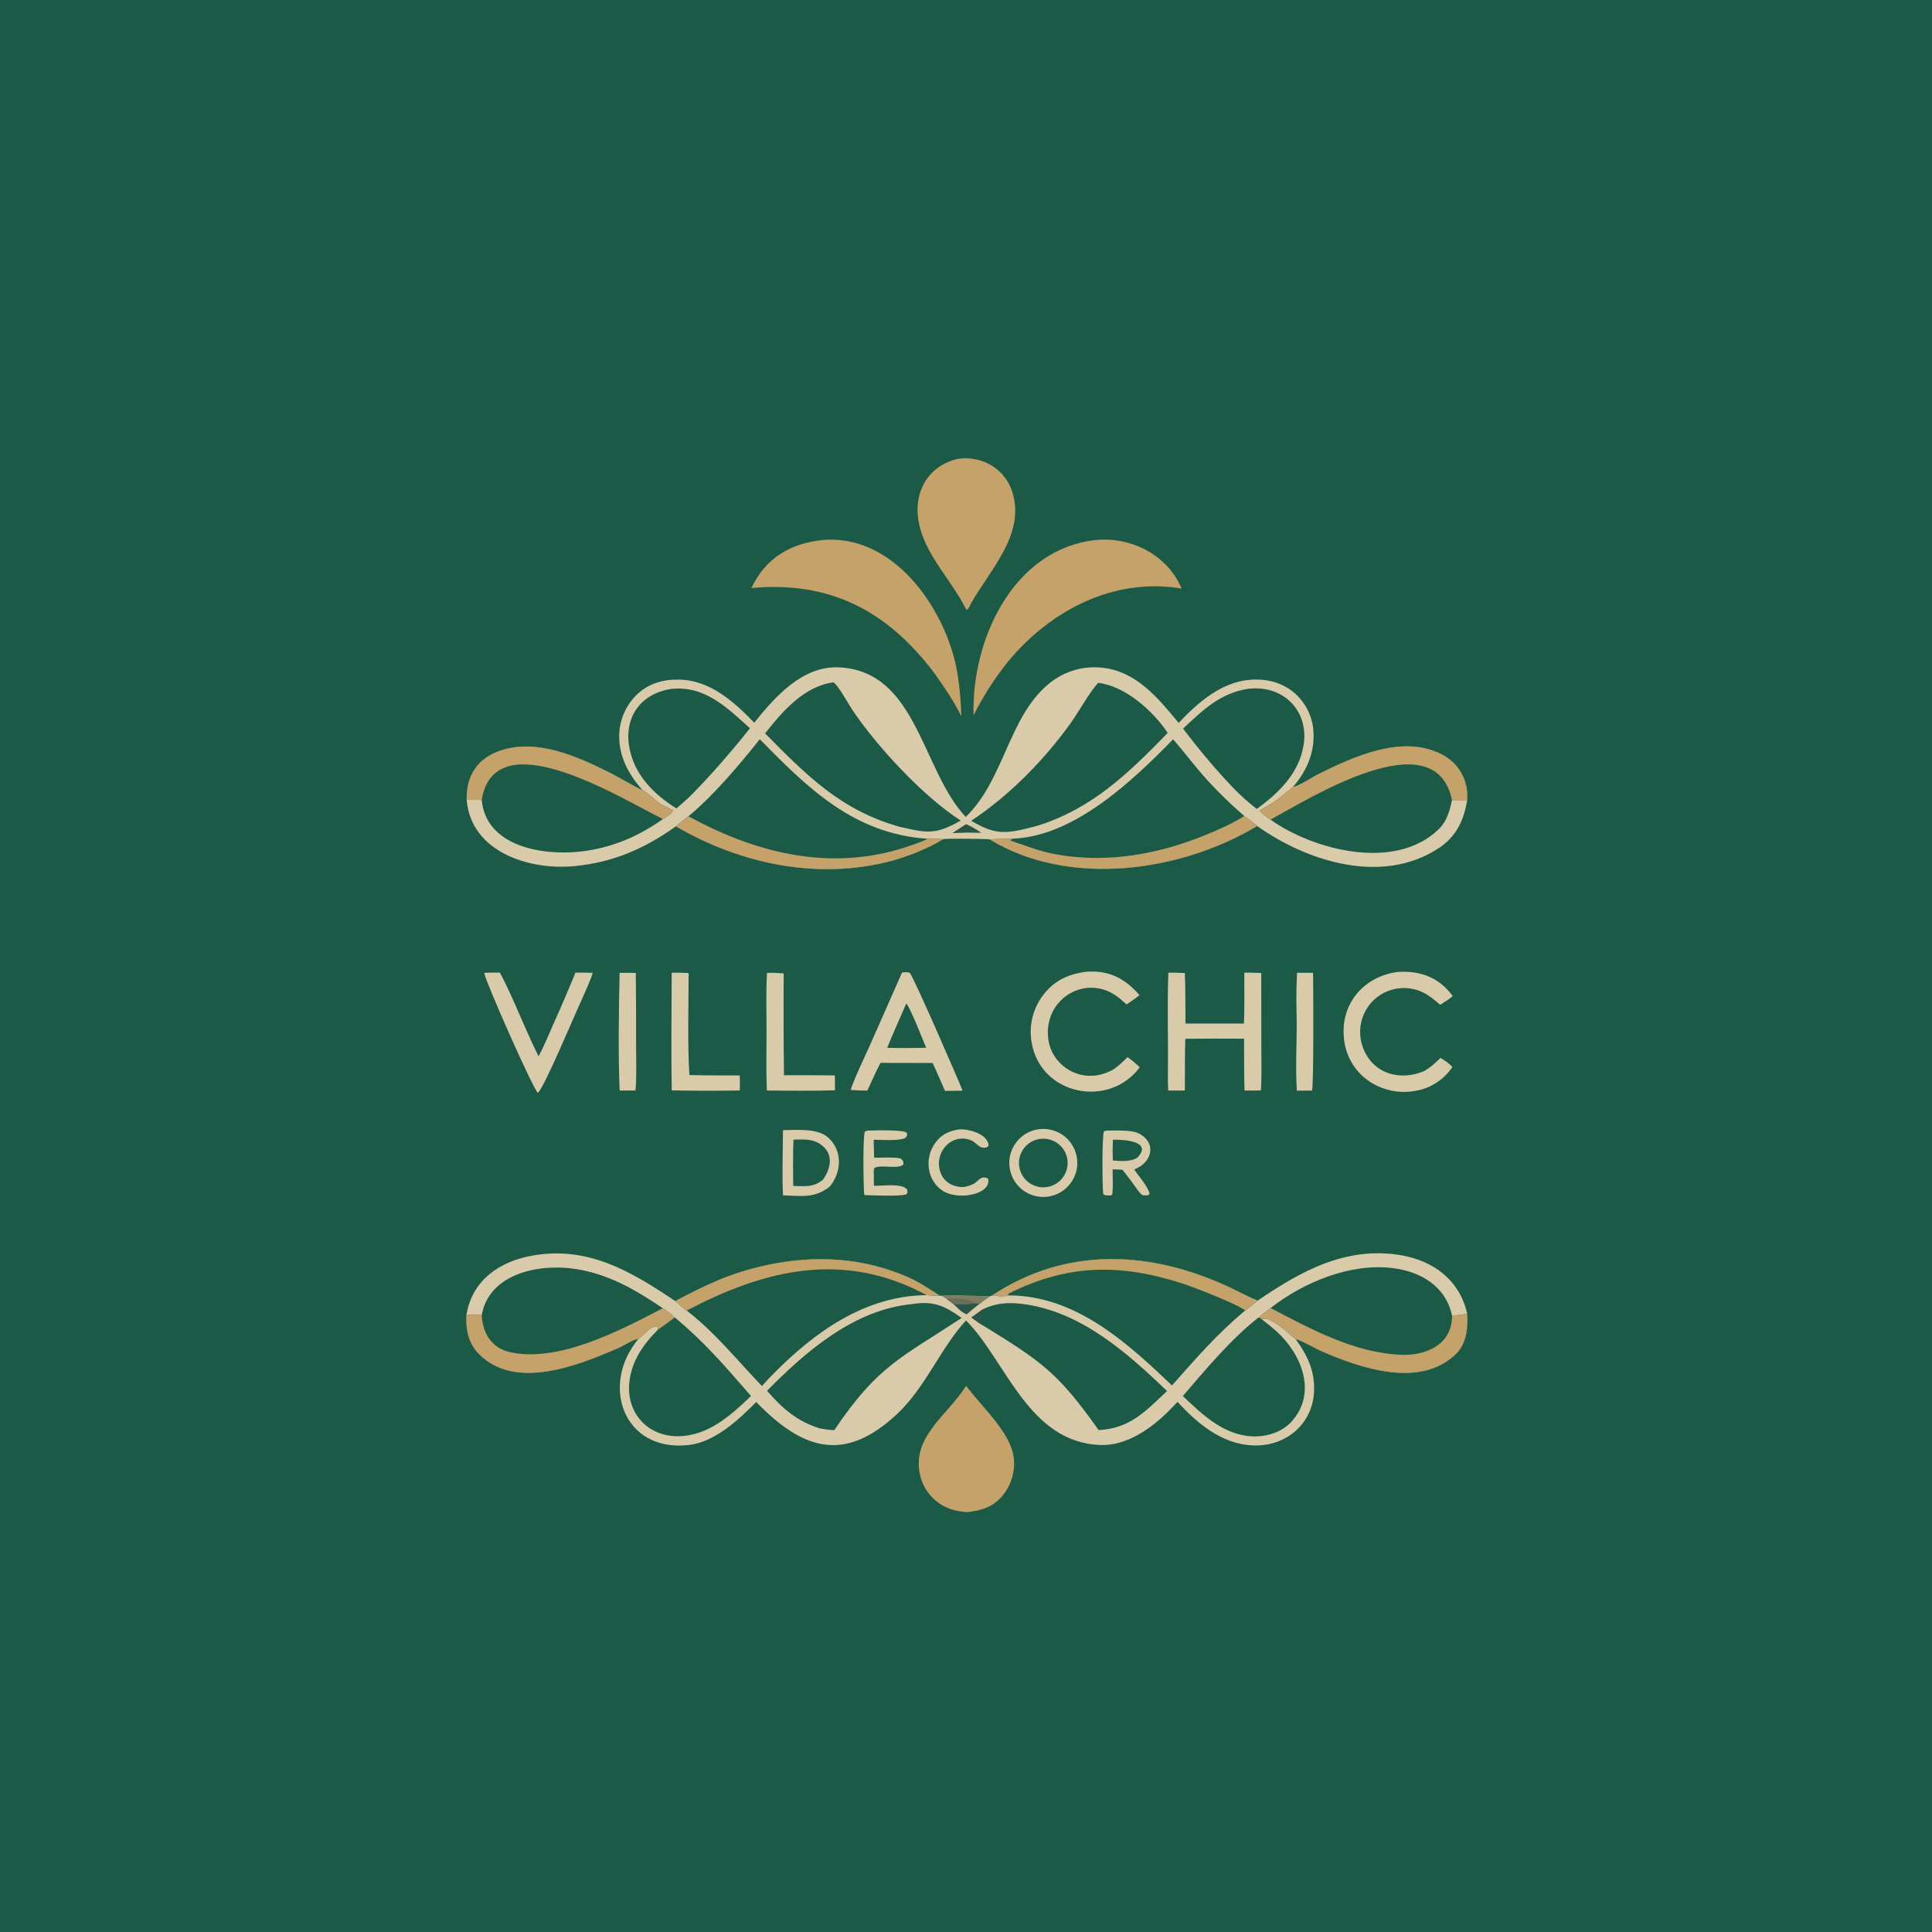 <svg viewBox="0 0 1024 1024" height="1024" width="1024" xmlns:xlink="http://www.w3.org/1999/xlink" xmlns="http://www.w3.org/2000/svg"><path d="M0 0L1024 0L1024 1024L0 1024L0 0Z" fill="#1A5A47"></path><path d="M399.759 383.06C410.889 369.158 425.43 352.758 444.824 353.721C486.126 355.77 488.409 408.082 511.866 432.985C532.251 413.347 534.506 380.096 555.827 362.47C563.698 355.88 573.915 352.783 584.121 353.892C602.254 355.734 613.949 370.116 624.716 383.168C634.826 372.43 647.144 361.58 662.492 360.308C670.991 359.604 679.266 361.558 685.897 367.132C691.921 372.26 695.614 379.607 696.136 387.5C696.94 398.905 692.549 408.733 685.214 417.215C689.218 416.255 694.794 412.282 698.677 410.352C717.755 400.873 743.822 388.906 764.665 400.115C770.485 403.171 774.813 408.462 776.652 414.773C777.699 418.283 777.656 420.514 777.639 424.069C775.82 434.96 771.873 443.415 762.47 449.586C732.386 469.329 692.651 456.493 666.294 437.799C625.719 462.205 566.418 470.488 524.489 444.836C522.01 444.616 501.095 444.302 499.726 444.804C492.648 449.475 480.297 454.244 472.136 456.38C433.28 466.551 392.487 457.898 358.25 437.981C341.52 449.855 325.184 457.026 304.584 459.053C280.777 461.394 249.644 451.763 247.344 423.902C247.116 411.332 252.962 402.016 264.984 397.91C284.709 391.173 306.354 401.087 323.846 409.869C329.32 412.616 334.573 416.076 340.091 418.599L340.544 418.802C333.397 410.737 328.126 401.275 328.184 390.222C328.206 382.05 331.467 374.22 337.252 368.448C343.499 362.293 351.282 360.074 359.817 360.201C376.275 360.447 388.946 371.832 399.759 383.06Z" fill="#D9CBA9"></path><path d="M402.7 391.822C428.478 418.04 452.77 442.02 491.664 444.55C493.983 444.492 497.387 444.499 499.726 444.804C492.648 449.475 480.297 454.244 472.136 456.38C433.28 466.551 392.487 457.898 358.25 437.981C360.397 436.024 362.576 434.406 364.88 432.645C377.82 422.069 392.354 404.844 402.7 391.822Z" fill="#1A5A47"></path><path d="M358.25 437.981C360.397 436.024 362.576 434.406 364.88 432.645C399.598 451.624 437.809 461.57 476.918 450.005C480.247 449.021 488.844 446.223 491.664 444.55C493.983 444.492 497.387 444.499 499.726 444.804C492.648 449.475 480.297 454.244 472.136 456.38C433.28 466.551 392.487 457.898 358.25 437.981Z" fill="#C4A269"></path><path d="M537.039 444.495C569.56 443.163 600.384 413.726 621.771 391.835C628.014 399.022 633.69 406.702 640.231 413.844C646.637 420.838 652.327 426.225 659.429 432.463C661.962 434.304 663.9 435.777 666.294 437.799C625.719 462.205 566.418 470.488 524.489 444.836C528.671 444.664 532.855 444.55 537.039 444.495Z" fill="#1A5A47"></path><path d="M659.429 432.463C661.962 434.304 663.9 435.777 666.294 437.799C625.719 462.205 566.418 470.488 524.489 444.836C528.671 444.664 532.855 444.55 537.039 444.495L535.676 445.099L535.723 445.58C544.416 448.404 550.482 451.174 559.96 452.855C586.914 457.635 613.625 452.866 638.739 442.647C645.013 440.094 653.871 436.271 659.429 432.463Z" fill="#C4A269"></path><path d="M685.214 417.215C689.218 416.255 694.794 412.282 698.677 410.352C717.755 400.873 743.822 388.906 764.665 400.115C770.485 403.171 774.813 408.462 776.652 414.773C777.699 418.283 777.656 420.514 777.639 424.069C774.951 424.104 772.262 424.091 769.575 424.03C768.441 429.621 766.89 435.235 762.694 439.354C739.591 462.039 695.994 450.53 673.372 434.42C671.229 433.15 669.261 431.362 667.411 429.7C676.045 424.899 677.786 423.33 685.214 417.215Z" fill="#1A5A47"></path><path d="M685.214 417.215C689.218 416.255 694.794 412.282 698.677 410.352C717.755 400.873 743.822 388.906 764.665 400.115C770.485 403.171 774.813 408.462 776.652 414.773C777.699 418.283 777.656 420.514 777.639 424.069C774.951 424.104 772.262 424.091 769.575 424.03C760.594 381.003 693.673 423.502 673.372 434.42C671.229 433.15 669.261 431.362 667.411 429.7C676.045 424.899 677.786 423.33 685.214 417.215Z" fill="#C4A269"></path><path d="M247.344 423.902C247.116 411.332 252.962 402.016 264.984 397.91C284.709 391.173 306.354 401.087 323.846 409.869C329.32 412.616 334.573 416.076 340.091 418.599L340.544 418.802C342.496 419.472 347.813 424.628 350.007 426.041C352.023 427.339 354.199 427.97 355.991 429.279L356.883 428.976C356.485 431.254 353.292 432.878 351.376 434.097C337.919 443.607 323.677 449.638 307.157 451.396C287.348 453.503 257.602 448.674 255.319 423.984L247.344 423.902Z" fill="#1A5A47"></path><path d="M247.344 423.902C247.116 411.332 252.962 402.016 264.984 397.91C284.709 391.173 306.354 401.087 323.846 409.869C329.32 412.616 334.573 416.076 340.091 418.599L340.544 418.802C342.496 419.472 347.813 424.628 350.007 426.041C352.023 427.339 354.199 427.97 355.991 429.279L356.883 428.976C356.485 431.254 353.292 432.878 351.376 434.097C331.12 424.425 262.398 380.609 255.319 423.984L247.344 423.902Z" fill="#C4A269"></path><path d="M441.637 361.661C443.346 361.759 450.13 373.789 451.476 375.822C464.406 395.344 489.649 422.518 509.238 434.912C495.824 442.486 491.742 441.648 476.673 438.186C445.403 429.335 427.422 410.828 405.523 388.722C414.87 376.868 426.058 363.872 441.637 361.661Z" fill="#1A5A47"></path><path d="M582.006 361.943C596.351 363.506 611.199 376.883 618.919 388.458C598.386 409.579 578.968 428.579 549.86 437.66C548.96 437.913 548.056 438.156 547.15 438.388C532.491 442.177 527.242 442.363 514.77 435.042C535.026 421.563 553.15 403.158 567.366 383.436C571.919 377.119 577.054 367.414 582.006 361.943Z" fill="#1A5A47"></path><path d="M661.237 365.128C679.707 362.626 694.117 376.528 690.885 395.246C688.346 409.95 677.765 420.377 666.096 428.751C664.509 427.559 662.921 426.175 661.389 424.895C651.239 416.425 634.855 396.699 627.069 386.153C637.584 376.332 646.598 367.504 661.237 365.128Z" fill="#1A5A47"></path><path d="M355.786 365.147C373.506 363.232 385.367 375.053 397.487 385.989C388.93 396.874 376.832 410.856 367.19 420.57C364.287 423.545 361.661 425.777 358.491 428.489C346.246 420.761 335.862 410.353 333.455 395.535C330.858 379.541 340.075 367.489 355.786 365.147Z" fill="#1A5A47"></path><path d="M511.979 436.831C515.09 438.016 517.311 439.591 520.105 441.382C517.856 441.437 515.296 441.326 513.02 441.284L504.783 441.541C507.162 439.941 509.561 438.371 511.979 436.831Z" fill="#285548"></path><path d="M666.608 689.348C689.44 673.761 713.457 660.355 742.567 665.298C759.926 668.245 773.716 678.619 777.652 696.349C778.047 703.602 777.319 711.917 771.995 717.277C753.175 736.226 721.036 725.218 700.097 715.999C696.468 714.401 689.809 710.362 686.691 709.743C692.765 718.084 696.688 726.083 696.512 736.481C696.233 754.585 681.552 766.969 663.783 766.095C647.59 765.297 634.671 754.57 624.143 743.024C622.563 744.696 620.958 746.346 619.33 747.972C609.973 757.297 597.084 766.335 583.387 765.887C545.036 764.634 533.212 721.171 512.018 699.863C498.472 714.483 490.61 735.402 475.243 749.673C447.13 775.782 425.234 768.172 400.803 743.111C391.386 752.648 378.754 764.386 364.94 765.907C330.494 769.701 317.945 734.15 338.351 709.684C335.518 709.818 330.818 713.163 327.625 714.538C306.403 723.673 273.235 737.147 253.907 717.696C248.224 711.976 246.8 704.524 247.25 696.721C250.309 678.677 264.457 668.785 281.607 665.6C311.401 660.067 334.345 673.77 357.887 689.594C374.499 680.899 386.851 674.804 405.963 670.641C431.619 665.053 457.509 666.347 481.705 677.138C487.331 679.647 492.836 683.36 498.025 686.695L499.041 686.809C506.858 686.468 517.022 686.994 525.123 686.959L525.932 686.573C565.305 660.514 609.791 662.891 651.11 682.023C655.924 684.252 661.832 687.533 666.608 689.348Z" fill="#D9CBA9"></path><path d="M525.932 686.573C565.305 660.514 609.791 662.891 651.11 682.023C655.924 684.252 661.832 687.533 666.608 689.348C665.562 690.183 660.847 694.057 659.985 694.564C644.773 707.3 634.337 719.511 621.163 734.328C597.324 711.52 569.818 686.497 534.415 686.597C532.042 687.481 528.446 686.949 525.932 686.573Z" fill="#1A5A47"></path><path d="M525.932 686.573C565.305 660.514 609.791 662.891 651.11 682.023C655.924 684.252 661.832 687.533 666.608 689.348C665.562 690.183 660.847 694.057 659.985 694.564C655.591 691.132 632.643 682.169 626.506 680.204C593.284 669.568 565.656 670.042 534.358 685.737L534.415 686.597C532.042 687.481 528.446 686.949 525.932 686.573Z" fill="#C4A269"></path><path d="M357.887 689.594C374.499 680.899 386.851 674.804 405.963 670.641C431.619 665.053 457.509 666.347 481.705 677.138C487.331 679.647 492.836 683.36 498.025 686.695C495.234 686.784 493.92 686.75 491.147 686.458C458.659 686.698 431.864 705.891 409.906 728.153C407.82 730.252 405.793 732.409 403.83 734.623C390.661 720.928 379.278 706.547 364.002 694.632C362.683 694.096 359.113 690.703 357.887 689.594Z" fill="#1A5A47"></path><path d="M357.887 689.594C374.499 680.899 386.851 674.804 405.963 670.641C431.619 665.053 457.509 666.347 481.705 677.138C487.331 679.647 492.836 683.36 498.025 686.695C495.234 686.784 493.92 686.75 491.147 686.458C447.336 662.751 405.631 672.667 364.002 694.632C362.683 694.096 359.113 690.703 357.887 689.594Z" fill="#C4A269"></path><path d="M673.419 693.294C690.861 679.657 715.566 669.355 738.12 672.111C752.989 673.928 766.379 681.726 769.624 697.435C772.109 697.005 774.924 696.81 777.652 696.349C778.047 703.602 777.319 711.917 771.995 717.277C753.175 736.226 721.036 725.218 700.097 715.999C696.468 714.401 689.809 710.362 686.691 709.743C682.474 706.527 673.8 697.463 668.62 699.137L667.156 698.231C668.792 696.797 671.639 694.694 673.419 693.294Z" fill="#1A5A47"></path><path d="M667.156 698.231C668.792 696.797 671.639 694.694 673.419 693.294C694.934 704.48 718.05 717.182 742.826 718.075C755.297 718.524 768.869 713.074 769.564 698.766L769.609 697.934C769.614 697.768 769.619 697.601 769.624 697.435C772.109 697.005 774.924 696.81 777.652 696.349C778.047 703.602 777.319 711.917 771.995 717.277C753.175 736.226 721.036 725.218 700.097 715.999C696.468 714.401 689.809 710.362 686.691 709.743C682.474 706.527 673.8 697.463 668.62 699.137L667.156 698.231Z" fill="#C4A269"></path><path d="M255.321 697.018C259.324 675.009 285.319 669.813 304.039 672.44C322.074 674.971 336.582 683.431 351.295 693.384C354.048 695.223 355.251 696.038 357.73 698.279C354.626 700.498 351.539 702.742 348.471 705.01L348.91 703.27C345.321 701.539 341.097 708.132 338.351 709.684C335.518 709.818 330.818 713.163 327.625 714.538C306.403 723.673 273.235 737.147 253.907 717.696C248.224 711.976 246.8 704.524 247.25 696.721L255.321 697.018Z" fill="#1A5A47"></path><path d="M351.295 693.384C354.048 695.223 355.251 696.038 357.73 698.279C354.626 700.498 351.539 702.742 348.471 705.01L348.91 703.27C345.321 701.539 341.097 708.132 338.351 709.684C335.518 709.818 330.818 713.163 327.625 714.538C306.403 723.673 273.235 737.147 253.907 717.696C248.224 711.976 246.8 704.524 247.25 696.721L255.321 697.018C255.754 706.352 260.381 714.363 270.002 716.586C295.781 722.544 328.486 705.242 351.295 693.384Z" fill="#C4A269"></path><path d="M667.156 698.231L668.62 699.137C671.437 701.263 673.815 703.186 676.491 705.583C689.95 717.641 698.375 738.546 684.357 753.68C679.794 758.606 672.714 761.183 665.927 761.319C649.659 761.644 637.955 750.399 626.926 739.949C638.859 726.043 652.778 709.309 667.156 698.231Z" fill="#1A5A47"></path><path d="M357.73 698.279C374.289 712.264 383.751 723.537 398.046 739.903C387.162 750.392 374.998 761.318 358.987 761.238C343.942 761.162 332.877 749.924 333.422 734.824C333.854 722.864 340.291 713.197 348.471 705.01C351.539 702.742 354.626 700.498 357.73 698.279Z" fill="#1A5A47"></path><path d="M499.041 686.809C506.858 686.468 517.022 686.994 525.123 686.959C523.165 688.262 521.12 689.502 519.409 691.097L519.202 691.012L517.572 690.687C512.196 691.423 510.503 691.099 505.458 691.325L501.487 688.273C501.017 688.088 499.556 687.129 499.041 686.809Z" fill="#7E7D5D"></path><path d="M501.487 688.273C507.18 688.103 512.39 688.262 517.572 690.687C512.196 691.423 510.503 691.099 505.458 691.325L501.487 688.273Z" fill="#696F58"></path><path d="M517.572 690.687L519.202 691.012C516.878 692.813 514.608 694.681 512.394 696.614C510.057 695.962 507.306 693.054 505.458 691.325C510.503 691.099 512.196 691.423 517.572 690.687Z" fill="#285548"></path><path d="M520.167 694.33C527.94 690.291 535.704 690.101 544.207 691.431C573.972 696.088 597.747 717.355 618.578 737.27C606.869 748.268 599 757.025 582.296 757.989C560.76 727.515 552.058 721.599 520.382 702.142C518.779 701.222 516.423 699.395 514.861 698.258L519.798 694.773L520.167 694.33Z" fill="#1A5A47"></path><path d="M514.861 698.258L519.798 694.773C520.036 697.226 520.231 699.682 520.382 702.142C518.779 701.222 516.423 699.395 514.861 698.258Z" fill="#285548"></path><path d="M483.319 691.199C494.882 689.358 500.779 692.154 509.688 698.546C477.325 719.794 465.16 723.945 442.194 757.992C439.476 757.948 437.16 757.51 434.493 757.084C422.361 753.249 414.812 746.645 406.542 737.151C427.234 716.112 452.695 694.181 483.319 691.199Z" fill="#1A5A47"></path><path d="M580.897 286.199C588.422 285.486 596.009 286.602 603.01 289.451C613.503 293.742 621.853 301.465 626.292 311.935C590.303 305.948 556.934 323.381 534.384 350.537C527.262 359.388 521.103 368.973 516.013 379.129C514.827 339.279 536.841 290.975 580.897 286.199Z" fill="#C4A269"></path><path d="M436.157 286.199C436.865 286.144 437.575 286.101 438.284 286.07C475.602 284.497 502.369 324.869 507.573 357.547C508.754 364.963 509.265 372.123 509.551 379.602C505.306 371.187 500.48 364.205 495.079 356.579C470.084 323.569 439.834 307.906 398.286 311.664C405.682 295.798 419.064 287.918 436.157 286.199Z" fill="#C4A269"></path><path d="M508.27 243.077C521.509 241.61 533.581 249.129 536.998 262.236C542.731 284.227 524.492 302.272 514.521 320.074C513.832 321.573 513.794 321.761 512.757 323.118L511.995 322.905C504.554 307.689 490.894 294.852 487.174 277.929C483.609 261.705 491.308 246.71 508.27 243.077Z" fill="#C4A269"></path><path d="M512.033 734.456C520.83 746.249 535.718 759.236 537.334 772.729C538.126 779.762 536.09 786.822 531.676 792.354C526.443 798.893 520.24 800.543 512.47 801.499C507.83 801.043 504.197 800.383 500.011 798.144C494.005 794.894 489.613 789.302 487.878 782.698C482.364 761.605 502.707 749.904 512.033 734.456Z" fill="#C4A269"></path><path d="M478.124 515.406C479.448 515.337 480.918 515.108 482.159 515.656C483.586 516.287 508.288 573.068 510.193 578.08L500.86 578.208C498.734 573.247 496.556 568.308 494.329 563.391L483.918 563.38L466.695 563.343C464.331 567.79 461.891 573.355 459.743 577.998C456.497 578.056 454.102 577.915 450.877 577.699C452.544 572.114 458.339 560.14 460.895 554.43L478.124 515.406Z" fill="#D9CBA9"></path><path d="M480.35 531.864C482.393 533.943 489.272 551.43 490.881 555.349L481.023 555.482C477.474 555.517 473.793 555.414 470.232 555.362C473.383 547.607 477.01 539.573 480.35 531.864Z" fill="#1A5A47"></path><path d="M659.517 515.52C662.49 515.46 665.51 515.609 668.486 515.715L668.538 555.533C668.543 562.335 668.781 571.39 668.293 577.965C665.436 578.03 662.48 578.001 659.614 578.007C659.336 569.118 659.435 559.482 659.374 550.53C648.994 550.45 638.613 550.467 628.233 550.58C627.948 559.487 628.061 569.017 628.01 577.971C625.141 578.058 622.081 578.007 619.193 578.004C618.974 574.705 618.962 571.212 619.007 567.902C619.247 550.548 618.555 532.897 619.268 515.564C622.316 515.451 624.956 515.596 627.997 515.741C628.374 524.197 628.238 533.94 628.327 542.498L659.305 542.505C659.697 534.036 659.488 524.097 659.517 515.52Z" fill="#D9CBA9"></path><path d="M740.788 515.162C752.81 514.329 762.723 518.083 769.988 527.952C767.865 529.709 765.638 531.095 763.335 532.595C760.552 530.215 758.194 528.088 754.944 526.387C749.291 523.373 742.637 522.851 736.583 524.947C730.499 526.992 725.552 531.496 722.948 537.362C720.342 543.158 720.197 549.762 722.546 555.666C727.896 569.196 742.033 573.134 754.859 567.682C758.364 565.676 760.623 563.447 763.516 560.714C766.507 562.566 767.251 563.071 769.816 565.492L769.451 566.024C764.943 572.488 758.023 576.865 750.251 578.169C741.417 579.818 732.292 577.807 724.97 572.598C718.145 567.66 713.637 560.146 712.494 551.8C709.749 532.996 722.143 517.596 740.788 515.162Z" fill="#D9CBA9"></path><path d="M574.842 515.156C587.172 513.872 596.086 518.328 603.954 527.437C601.744 529.228 599.447 530.772 597.111 532.386C593.767 529.352 591.02 526.915 586.785 525.167C581.215 522.893 574.962 522.968 569.448 525.375C563.563 527.913 558.994 532.78 556.833 538.813C554.65 544.799 554.875 551.839 557.669 557.588C560.432 563.208 565.406 567.427 571.401 569.238C577.668 571.119 583.68 570.177 589.403 567.238C592.995 564.997 594.536 563.297 597.604 560.302C600.328 562.165 601.682 563.448 604.109 565.674C587.858 587.587 551.547 580.591 546.783 552.518C545.271 543.935 547.304 535.105 552.419 528.048C558.222 520.11 565.356 516.601 574.842 515.156Z" fill="#D9CBA9"></path><path d="M256.603 515.652C259.164 515.465 262.334 515.522 264.946 515.498C271.783 528.184 278.456 545.988 285.464 559.895C288.151 554.918 291.093 547.809 293.441 542.484C297.454 533.557 301.315 524.561 305.022 515.502C308.028 515.47 311.141 515.565 314.157 515.617C312.903 519.878 310.036 525.926 308.185 530.142C304.846 537.258 288.087 577.379 285.024 579.203C282.176 576.37 257.66 521.046 256.603 515.652Z" fill="#D9CBA9"></path><path d="M549.666 598.663C559.353 596.855 568.696 603.161 570.642 612.821C572.588 622.481 566.416 631.913 556.785 633.996C550.431 635.371 543.83 633.217 539.509 628.361C535.188 623.505 533.817 616.698 535.921 610.548C538.024 604.397 543.276 599.856 549.666 598.663Z" fill="#D9CBA9"></path><path d="M551.026 603.665C558.094 602.586 564.69 607.465 565.728 614.539C566.766 621.613 561.849 628.18 554.769 629.176C547.747 630.164 541.246 625.297 540.217 618.281C539.187 611.266 544.017 604.736 551.026 603.665Z" fill="#1A5A47"></path><path d="M415.006 599.003C422.107 598.928 433.177 597.892 438.746 602.75C446.658 609.653 446.202 621.088 439.862 628.823C431.905 635.262 424.951 633.835 415.009 633.566C414.504 623.158 414.893 609.539 415.006 599.003Z" fill="#D9CBA9"></path><path d="M420.522 604.034C425.594 603.905 430.409 603.46 434.827 606.47C441.987 611.348 440.552 619.103 436.152 625.304C430.96 629.425 427.043 628.671 420.453 628.596C420.28 620.409 420.303 612.219 420.522 604.034Z" fill="#1A5A47"></path><path d="M356.019 515.584C359.207 515.457 361.808 515.582 364.989 515.73C364.978 531.604 364.328 554.603 365.41 569.81C374.083 570.054 383.351 569.947 392.08 570.018C392.241 572.727 392.152 575.273 392.098 577.979C380.085 578.183 368.07 578.161 356.058 577.913C355.638 557.568 355.952 535.988 356.019 515.584Z" fill="#D9CBA9"></path><path d="M406.518 515.642C409.709 515.547 412.198 515.708 415.378 515.91C415.253 533.909 415.302 551.908 415.525 569.906C424.515 569.859 433.505 569.885 442.495 569.985C442.585 572.595 442.54 575.28 442.534 577.897C430.961 578.228 418.058 578.08 406.435 578.014C406.015 567.988 406.289 556.304 406.28 546.178C406.272 536.639 405.955 525.045 406.518 515.642Z" fill="#D9CBA9"></path><path d="M586.495 599.243C591.024 599.221 599.806 598.785 603.512 600.708C613.394 605.833 610.579 616.281 601.168 619.828C603.5 623.367 608.528 628.989 609.292 632.681L608.739 633.459C605.299 633.758 605.459 633.721 603.375 631.271C600.688 627.438 597.884 623.688 594.969 620.025C593.215 619.844 591.466 619.82 589.701 619.755C589.666 623.848 590.089 629.284 589.484 633.193L588.735 633.614C586.733 633.52 586.09 633.85 584.735 632.885C584.216 629.067 584.037 602.248 585.111 599.607L586.495 599.243Z" fill="#D9CBA9"></path><path d="M589.842 604.079C594.994 603.97 611.506 604.612 602.698 613.691C598.593 615.963 594.342 615.352 589.817 615.091C589.666 611.103 589.682 608.071 589.842 604.079Z" fill="#1A5A47"></path><path d="M328.407 515.641C331.263 515.546 334.129 515.637 336.987 515.69C337.133 528.626 337.184 541.564 337.139 554.501C337.155 560.638 337.49 572.357 336.809 577.986L328.438 578.009C327.592 560.212 327.985 533.859 328.407 515.641Z" fill="#D9CBA9"></path><path d="M687.477 515.59C690.248 515.554 693.164 515.619 695.949 515.637C696.083 521.757 696.357 576.281 695.372 578.024L687.369 578.081C686.446 564.438 687.604 549.815 687.193 536.084C686.997 529.537 687.127 522.128 687.477 515.59Z" fill="#D9CBA9"></path><path d="M459.936 599.243C463.668 599.12 478.739 598.644 480.694 600.43C480.78 602.321 481.013 601.483 480.018 603.046C476.649 604.868 467.574 604.116 463.061 604.09L463.313 613.63C466.499 613.672 475.423 613.067 477.655 614.219C478.968 615.857 478.595 614.956 478.853 617.008C476.553 620.163 466.626 616.838 463.333 619.154L463.121 620.375C463.071 623.014 463.164 625.848 463.201 628.503C467.505 628.588 478.251 627.018 480.773 630.449C481.008 632.311 481.202 631.508 480.494 632.992C476.468 634.246 463.125 633.541 458.071 633.424C457.618 628.851 457.232 601.985 458.431 599.69L459.936 599.243Z" fill="#D9CBA9"></path><path d="M508.213 598.616C513.408 598.177 523.603 601.079 524.002 607.148L523.181 608.042C518.791 609.305 518.113 605.724 514.487 604.303C507.82 601.69 501.084 605.399 498.602 611.687C497.182 615.241 497.331 619.229 499.012 622.667C500.355 625.425 502.776 627.506 505.704 628.42C509.952 629.788 512.6 629.17 516.39 627.276C518.889 625.475 520.228 622.946 523.69 624.662C525.831 633.044 507.648 636.627 499.36 630.956C495.699 628.408 493.207 624.504 492.435 620.111C491.484 615.008 492.718 609.74 495.836 605.591C499.13 601.199 502.972 599.468 508.213 598.616Z" fill="#D9CBA9"></path></svg>